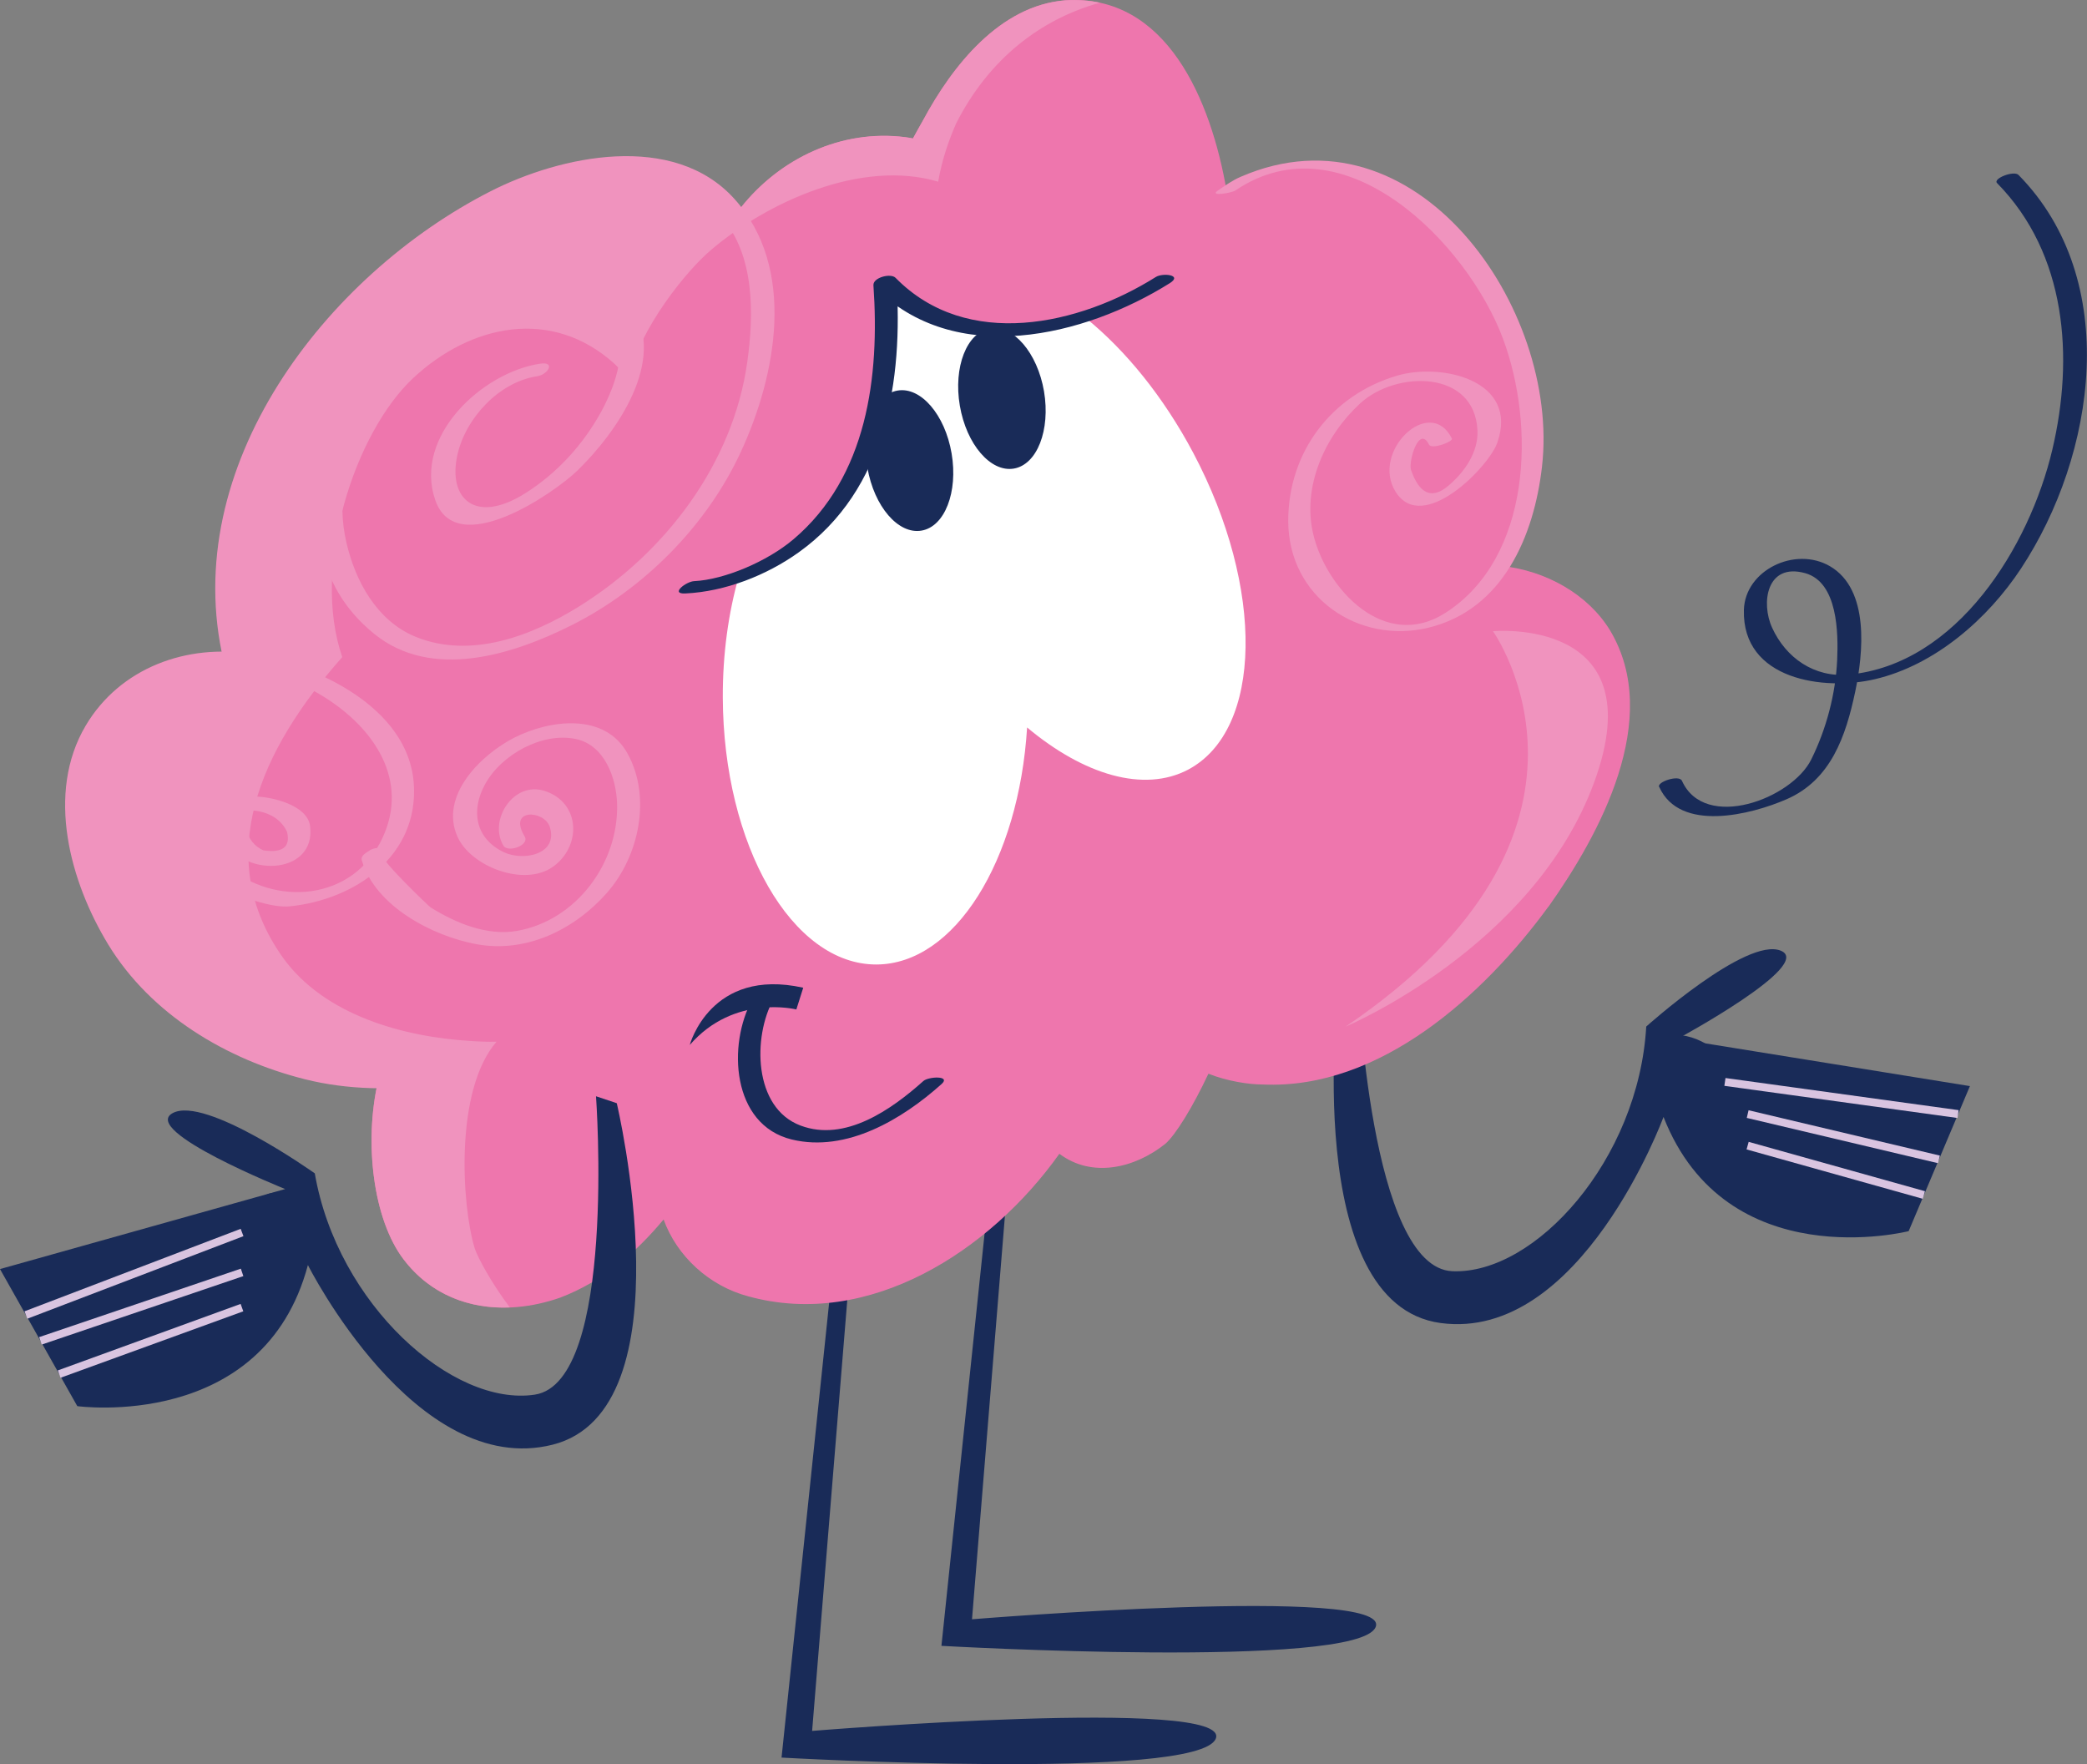 <svg viewBox="0 0 406.08 343.24" xmlns="http://www.w3.org/2000/svg" data-name="Layer 2" id="uuid-0c83d48c-41d3-4b48-b712-f501c18d43c7">
  <rect x="0" y="0" width="406.08" height="343.24" fill="#808080" stroke="none"/>
  <g data-name="Layer 1" id="uuid-6f2cead0-8325-453c-b6ec-f0dbdb1cd503">
    <g>
      <g>
        <g>
          <path style="fill: #192b58; stroke-width: 0px;" d="m264.26,191.03s2.25,55.68,18.36,56.31c16.12.64,36.21-21.72,37.7-47.61,0,0,19.47-17.48,26.17-14.76,6.68,2.71-20.09,17.16-20.09,17.16l56.9,9.19-11.92,28.22s-35.45,9.04-47.7-22.22c0,0-16.09,43.77-43.36,40.1-27.28-3.67-19.91-64.6-19.91-64.6l3.85-1.79Z"></path>
          <path style="fill: #192b58; stroke-width: 0px;" d="m324.2,203.82c10.35.54,13.14,16.67,13.62,24.68.08,1.43,4.55.51,4.45-1.19-.59-9.9-4.17-25.37-16.33-26.01-1.69-.08-4.76,2.37-1.74,2.52h0Z"></path>
          <polygon style="fill: #d9c4e0; stroke-width: 0px;" points="374.13 233.25 339.84 223.64 340.25 222.17 374.55 231.77 374.13 233.25"></polygon>
          <polygon style="fill: #d9c4e0; stroke-width: 0px;" points="377.09 226.32 339.88 217.51 340.23 216.02 377.45 224.84 377.09 226.32"></polygon>
          <polygon style="fill: #d9c4e0; stroke-width: 0px;" points="380.89 217.53 335.52 211.27 335.74 209.75 381.1 216 380.89 217.53"></polygon>
        </g>
        <path style="fill: #192b58; stroke-width: 0px;" d="m162.44,242.88l-10.37,99.09s81.03,4.6,84.48-3.66c3.45-8.25-78.53-1.53-78.53-1.53l7.49-91.78"></path>
        <path style="fill: #192b58; stroke-width: 0px;" d="m193.55,221.16l-10.37,99.07s81.03,4.62,84.48-3.64c3.45-8.26-78.53-1.53-78.53-1.53l7.49-91.78"></path>
        <g>
          <g>
            <path style="fill: #ee76ad; stroke-width: 0px;" d="m301.26,176.44c-12.55,17.16-32.77,35.6-55.55,34.57-2.64,0-6.88-.62-10.58-2.1-3.04,6.48-6.39,11.9-8.36,13.62-6.04,4.83-14.34,6.7-20.64,1.96-13.49,18.98-37.11,34.18-60.52,27.74-7.62-2.01-13.92-7.83-16.49-14.96-5.4,6.48-11.79,12.02-20.12,15.21-11,3.84-23.04,2.3-30.46-7.42-5.95-7.79-7.71-22.76-5-34.58-26.5-.83-51.67-18.07-57.48-44.78-4.35-19.21,5.13-37.64,26.37-37.64,1.09,0,2.23.06,3.37.17-.19-.72-.35-1.39-.47-1.97-6.22-35.58,18.41-72.97,53.53-89.34,11.31-5.12,25.2-7.95,36.82-1.28,3.03,1.7,5.41,3.88,7.23,6.35.4-.52.78-1.03,1.16-1.48,7.67-9.74,19.7-15.36,31.99-13.82.53.06,1.05.16,1.58.26.69-1.29,1.39-2.5,2.01-3.61C185.29,12.86,194.51,1.07,207.3.06c19.75-1.28,28.35,19.55,31.36,37.02,13.74-10.24,31.54-3.24,43.41,8.14,15.1,14.6,19.7,39.17,13.06,58.89-.68,2.1-1.65,4.14-2.85,6.02,8.46.9,16.71,5.46,21.02,12.56,10.24,17.16-2.04,39.68-12.03,53.77Z"></path>
            <path style="fill: #f093be; stroke-width: 0px;" d="m214.04.52c-11.57,3.21-21.6,10.93-27.98,23.46-1.3,2.91-2.79,7.06-3.51,11.37-14.94-4.44-33.21,3.96-44.12,13.21-4.76,3.98-14.1,15.43-16.16,25.3-.93-1.22-1.89-2.27-2.65-3.03-12.3-11.14-28.03-7.68-39.17,2.68-11.43,10.63-19.95,36.83-13.85,54.34-15.99,17.99-25.45,39.01-11.49,58.56,8.07,11.14,23.43,15.36,36.49,16.13,1.42.11,3.19.18,5.02.14-8.13,9.33-6.84,31.59-4.26,40.18.49,1.62,3.29,6.85,6.85,11.52-7.86.33-15.43-2.46-20.67-9.34-5.95-7.79-7.71-22.76-5-34.58-26.5-.83-51.67-18.07-57.48-44.78-4.35-19.21,5.13-37.64,26.37-37.64,1.09,0,2.23.06,3.37.17-.19-.72-.35-1.39-.47-1.97-6.22-35.58,18.41-72.97,53.53-89.34,11.31-5.12,25.2-7.95,36.82-1.28,3.03,1.7,5.41,3.88,7.23,6.35.4-.52.78-1.03,1.16-1.48,7.67-9.74,19.7-15.36,31.99-13.82.53.06,1.05.16,1.58.26.69-1.29,1.39-2.5,2.01-3.61C185.29,12.86,194.51,1.07,207.3.06c2.42-.15,4.66.02,6.75.47Z"></path>
            <path style="fill: #f093be; stroke-width: 0px;" d="m290.5,122.82s27.66,38.78-28.67,76.92c0,0,36.61-15.35,48.39-47.62,11.77-32.25-19.73-29.31-19.73-29.31Z"></path>
          </g>
          <g>
            <path style="fill: #192b58; stroke-width: 0px;" d="m146.37,194.5c-4.83,8.71-4.04,24.36,7.69,27.21,10.66,2.58,21.5-3.94,29.15-10.79,1.88-1.69-2.54-1.46-3.53-.6-6.22,5.57-15.25,11.94-23.91,8.68-9.25-3.47-9.27-17.32-5.31-24.51.98-1.75-3.46-1.16-4.1,0h0Z"></path>
            <path style="fill: #192b58; stroke-width: 0px;" d="m154.95,196.41s-12.1-3.07-20.74,6.91c0,0,4.03-15.16,22.08-11.14l-1.34,4.23Z"></path>
          </g>
          <g>
            <path style="fill: #fff; stroke-width: 0px;" d="m231.22,149.73c-8.66,4.57-20.36,1.03-31.37-8.19-1.6,25.91-14.08,46.07-29.31,46.12-16.41.06-29.79-23.2-29.9-51.95-.03-8.46,1.09-16.44,3.1-23.51,8.58-3,20.62-10.3,26-28.08.06-.2.12-.41.15-.6,1.68-5.65,2.64-12.34,2.64-20.27.93-2,2.09-3.78,3.48-5.28,5.85,3.95,18.14,9.66,35.29,3.94,7.69,6.24,15.06,15.24,20.88,26.21,13.95,26.33,13.51,53.91-.97,61.61Z"></path>
            <path style="fill: #192b58; stroke-width: 0px;" d="m133.33,115.47c7.76-.36,15.82-3.52,22.09-8.01,17.03-12.19,20.35-33.49,18.99-53.14-1.43.48-2.87.95-4.3,1.44,15.62,15.91,40.97,9.71,57.51-.67,2.55-1.61-1.37-2.04-2.72-1.2-14.91,9.37-36.75,14.33-50.65.16-.94-.95-4.4-.06-4.3,1.45,1.23,17.74-1.19,37.23-15.54,49.41-5.12,4.35-13.49,7.88-19.33,8.16-1.55.06-4.76,2.52-1.77,2.4h0Z"></path>
          </g>
          <path style="fill: #f093be; stroke-width: 0px;" d="m240.34,37.08c21.17-14.33,45.23,10.36,52.11,28.83,6.32,16.97,5.52,42.56-11.15,53.3-11.86,7.66-23.21-4.61-25.76-15.21-2.25-9.37,2.3-19.23,9.08-25.48,7.04-6.5,22.34-6.58,22.86,5.25.18,4.3-2.59,8.14-5.66,10.74-4.19,3.54-6.22-.12-7.26-3.04-.57-1.59,1.53-8.88,3.49-4.96.51,1.01,4.76-.58,4.45-1.19-4.25-8.55-15.88,2.52-10.94,10.38,5.27,8.35,18.12-4.86,19.77-9.53,4.29-12.15-10.78-15.64-19.45-13.09-12.81,3.74-21.26,14.93-21.22,28.34.06,14.84,13.72,23.99,27.28,20.71,14.54-3.53,20.56-17.89,22.1-31.36,3.53-30.72-24.55-71.16-58.61-56.38-1.62.69-3.02,1.7-4.46,2.68-1.78,1.21,2.65.5,3.38,0h0Z"></path>
          <path style="fill: #f093be; stroke-width: 0px;" d="m47.99,127.49c-9.05-38.46,21.82-77.98,56.11-91.46,12.29-4.82,26.81-4.33,36.07,5.95,6.77,7.51,6.53,19.26,5.22,28.54-2.79,19.76-15.95,37.01-32.58,47.39-9.33,5.83-21.22,10.37-31.97,5.98-7.53-3.1-11.73-10.86-13.45-18.39-3.75-16.16,6.81-31.35,18.37-41.44,7.85-6.85,17.99-11,28.05-6.51,9.91,4.43,7.32,14.93,3.18,22.53-3.52,6.44-8.67,12.07-14.88,15.95-9.61,6.01-14.95,1.04-13.14-7.39,1.54-7.2,8.1-14.32,15.53-15.43,2.12-.31,3.69-2.92.6-2.45-11.23,1.67-24.72,14.11-20.4,26.56,4.1,11.78,23.19-1.4,27.71-5.82,7.51-7.33,17.38-21.25,10.61-31.76-6.85-10.64-23.76-6.82-32.65-2.14-21.55,11.35-41.14,46.6-17.52,65.76,11.18,9.05,26.92,4.02,38.28-1.67,14.12-7.07,26.34-19.35,32.99-33.7,6.94-14.98,10.92-35.84-1.22-49.29-11.85-13.14-33.83-8.43-47.5-1.46-32.02,16.35-60.8,53.55-51.87,91.43.36,1.54,4.82.39,4.44-1.19h0Z"></path>
          <path style="fill: #f093be; stroke-width: 0px;" d="m85.75,208.52c-21.49,3.06-43.07-4.86-57.02-21.56-12.39-14.86-18.86-45.25,2.55-55.63,17.88-8.69,54.52,10.36,42.62,32.75-6.26,11.77-21.77,12.14-30.52,3.64-5.87-5.72.57-11.13,7.05-9.86,2.37.47,4.45,1.81,5.43,4.03.68,2.92-.87,4.1-4.63,3.56-1.71-.8-2.78-2.12-3.25-3.93-.52-1.54-4.95-.25-4.45,1.19,2.8,8.1,18.09,7.87,16.8-2-.54-4.11-7.53-5.7-10.7-5.73-4.96-.08-8.56,1.17-11.82,4.97-7.54,8.83,12.16,17.03,18.51,16.4,12.87-1.28,25.27-9.93,24.18-24.04-1.14-14.7-18.95-22.95-31.43-25.04-12.7-2.11-25.74,2.67-32.4,13.92-7.81,13.19-3.01,30.43,4.38,42.57,8.34,13.68,23.04,22.39,38.25,26.22,8.42,2.12,17.29,2.18,25.83.97,2.12-.3,3.71-2.86.62-2.41h0Z"></path>
          <path style="fill: #f093be; stroke-width: 0px;" d="m72.01,165.42c-.27.19-.55.36-.81.53-.43.28-.98.81-.81,1.39,2.59,9.03,13.87,14.81,22.32,16.37,9.65,1.79,19.07-2.84,25.35-9.95,6.31-7.12,8.73-18.66,4.05-27.14-4.45-8.08-15.2-6.54-21.99-3.12-6.56,3.33-14.66,11.33-11.11,19.29,2.62,5.84,12.94,9.79,18.51,5.9,5.64-3.92,5.52-12.51-1.54-14.8-6.1-1.98-10.99,5.77-8.01,10.67.86,1.4,5.17-.1,4.11-1.83-3.35-5.51,3.87-5.13,4.9-1.82,1.68,5.4-5.26,6.69-8.99,4.88-5.58-2.71-6.38-8.14-3.62-13.18,3.18-5.82,11.13-10.2,17.67-8.82,5.67,1.19,7.9,7.68,8.03,12.67.3,11.49-7.97,22.65-19.47,24.66-5.88,1.02-11.92-1.53-16.79-4.55-.5-.31-9.61-9.19-9-9.58,2.53-1.67-1.28-2.59-2.82-1.57h0Z"></path>
          <path style="fill: #192b58; stroke-width: 0px;" d="m185.16,88.22c1.28,7.53-1.34,14.26-5.86,15.02-4.51.78-9.22-4.69-10.52-12.23-1.27-7.52,1.34-14.25,5.87-15.02,4.52-.77,9.23,4.7,10.51,12.23Z"></path>
          <path style="fill: #192b58; stroke-width: 0px;" d="m203.14,76.14c1.27,7.53-1.34,14.26-5.87,15.03-4.51.77-9.22-4.7-10.51-12.23-1.28-7.53,1.34-14.25,5.86-15.03,4.51-.76,9.23,4.71,10.52,12.23Z"></path>
        </g>
        <g>
          <path style="fill: #192b58; stroke-width: 0px;" d="m115.97,213.31s4.06,55.58-11.89,58.04c-15.95,2.44-38.42-17.52-42.83-43.05,0,0-21.32-15.18-27.66-11.72-6.33,3.44,21.9,14.77,21.9,14.77L0,246.92l15.04,26.67s36.23,5,44.87-27.45c0,0,20.92,41.66,47.62,34.95,26.68-6.73,12.48-66.44,12.48-66.44l-4.04-1.35Z"></path>
          <path style="fill: #192b58; stroke-width: 0px;" d="m50.04,257.26c-1.12-7.48-2.49-20.16,5.24-24.66,1.9-1.1-2.59-.65-3.42-.16-8.53,4.96-7.53,17.66-6.28,26.02.14.95,4.62-.03,4.45-1.2h0Z"></path>
          <polygon style="fill: #d9c4e0; stroke-width: 0px;" points="11.78 268.07 11.25 266.64 46.82 253.7 47.34 255.14 11.78 268.07"></polygon>
          <polygon style="fill: #d9c4e0; stroke-width: 0px;" points="8.12 261.61 7.62 260.16 46.86 246.84 47.35 248.29 8.12 261.61"></polygon>
          <polygon style="fill: #d9c4e0; stroke-width: 0px;" points="5.32 256.58 4.77 255.14 46.83 239.09 47.37 240.52 5.32 256.58"></polygon>
        </g>
      </g>
      <path style="fill: #192b58; stroke-width: 0px;" d="m322.84,153.1c4.01,8.95,17.9,5.4,24.76,2.42,8.66-3.75,11.55-12.29,13.38-20.94,1.56-7.46,2.86-19.86-4.91-24.41-6.79-3.95-16.52.76-16.75,8.49-.37,13.67,15.64,15.8,25.49,13.49,11.69-2.74,21.96-11.72,28.42-21.52,14.56-22.08,19.66-56.12-.47-76.59-.91-.92-5.04.7-4.18,1.58,13.54,13.77,14.99,33.94,10.75,51.89-4.43,18.76-18.5,41.82-39.65,43.75-6.67.61-12.19-3.27-14.86-9.11-2.23-4.83-1.08-12.7,6.4-10.64,6.43,1.77,6.47,11.78,6.25,16.89-.3,6.62-2.1,13.43-5.04,19.36-3.79,7.68-20.72,14.03-25.16,4.16-.56-1.24-4.89.21-4.45,1.19h0Z"></path>
    </g>
  </g>
</svg>